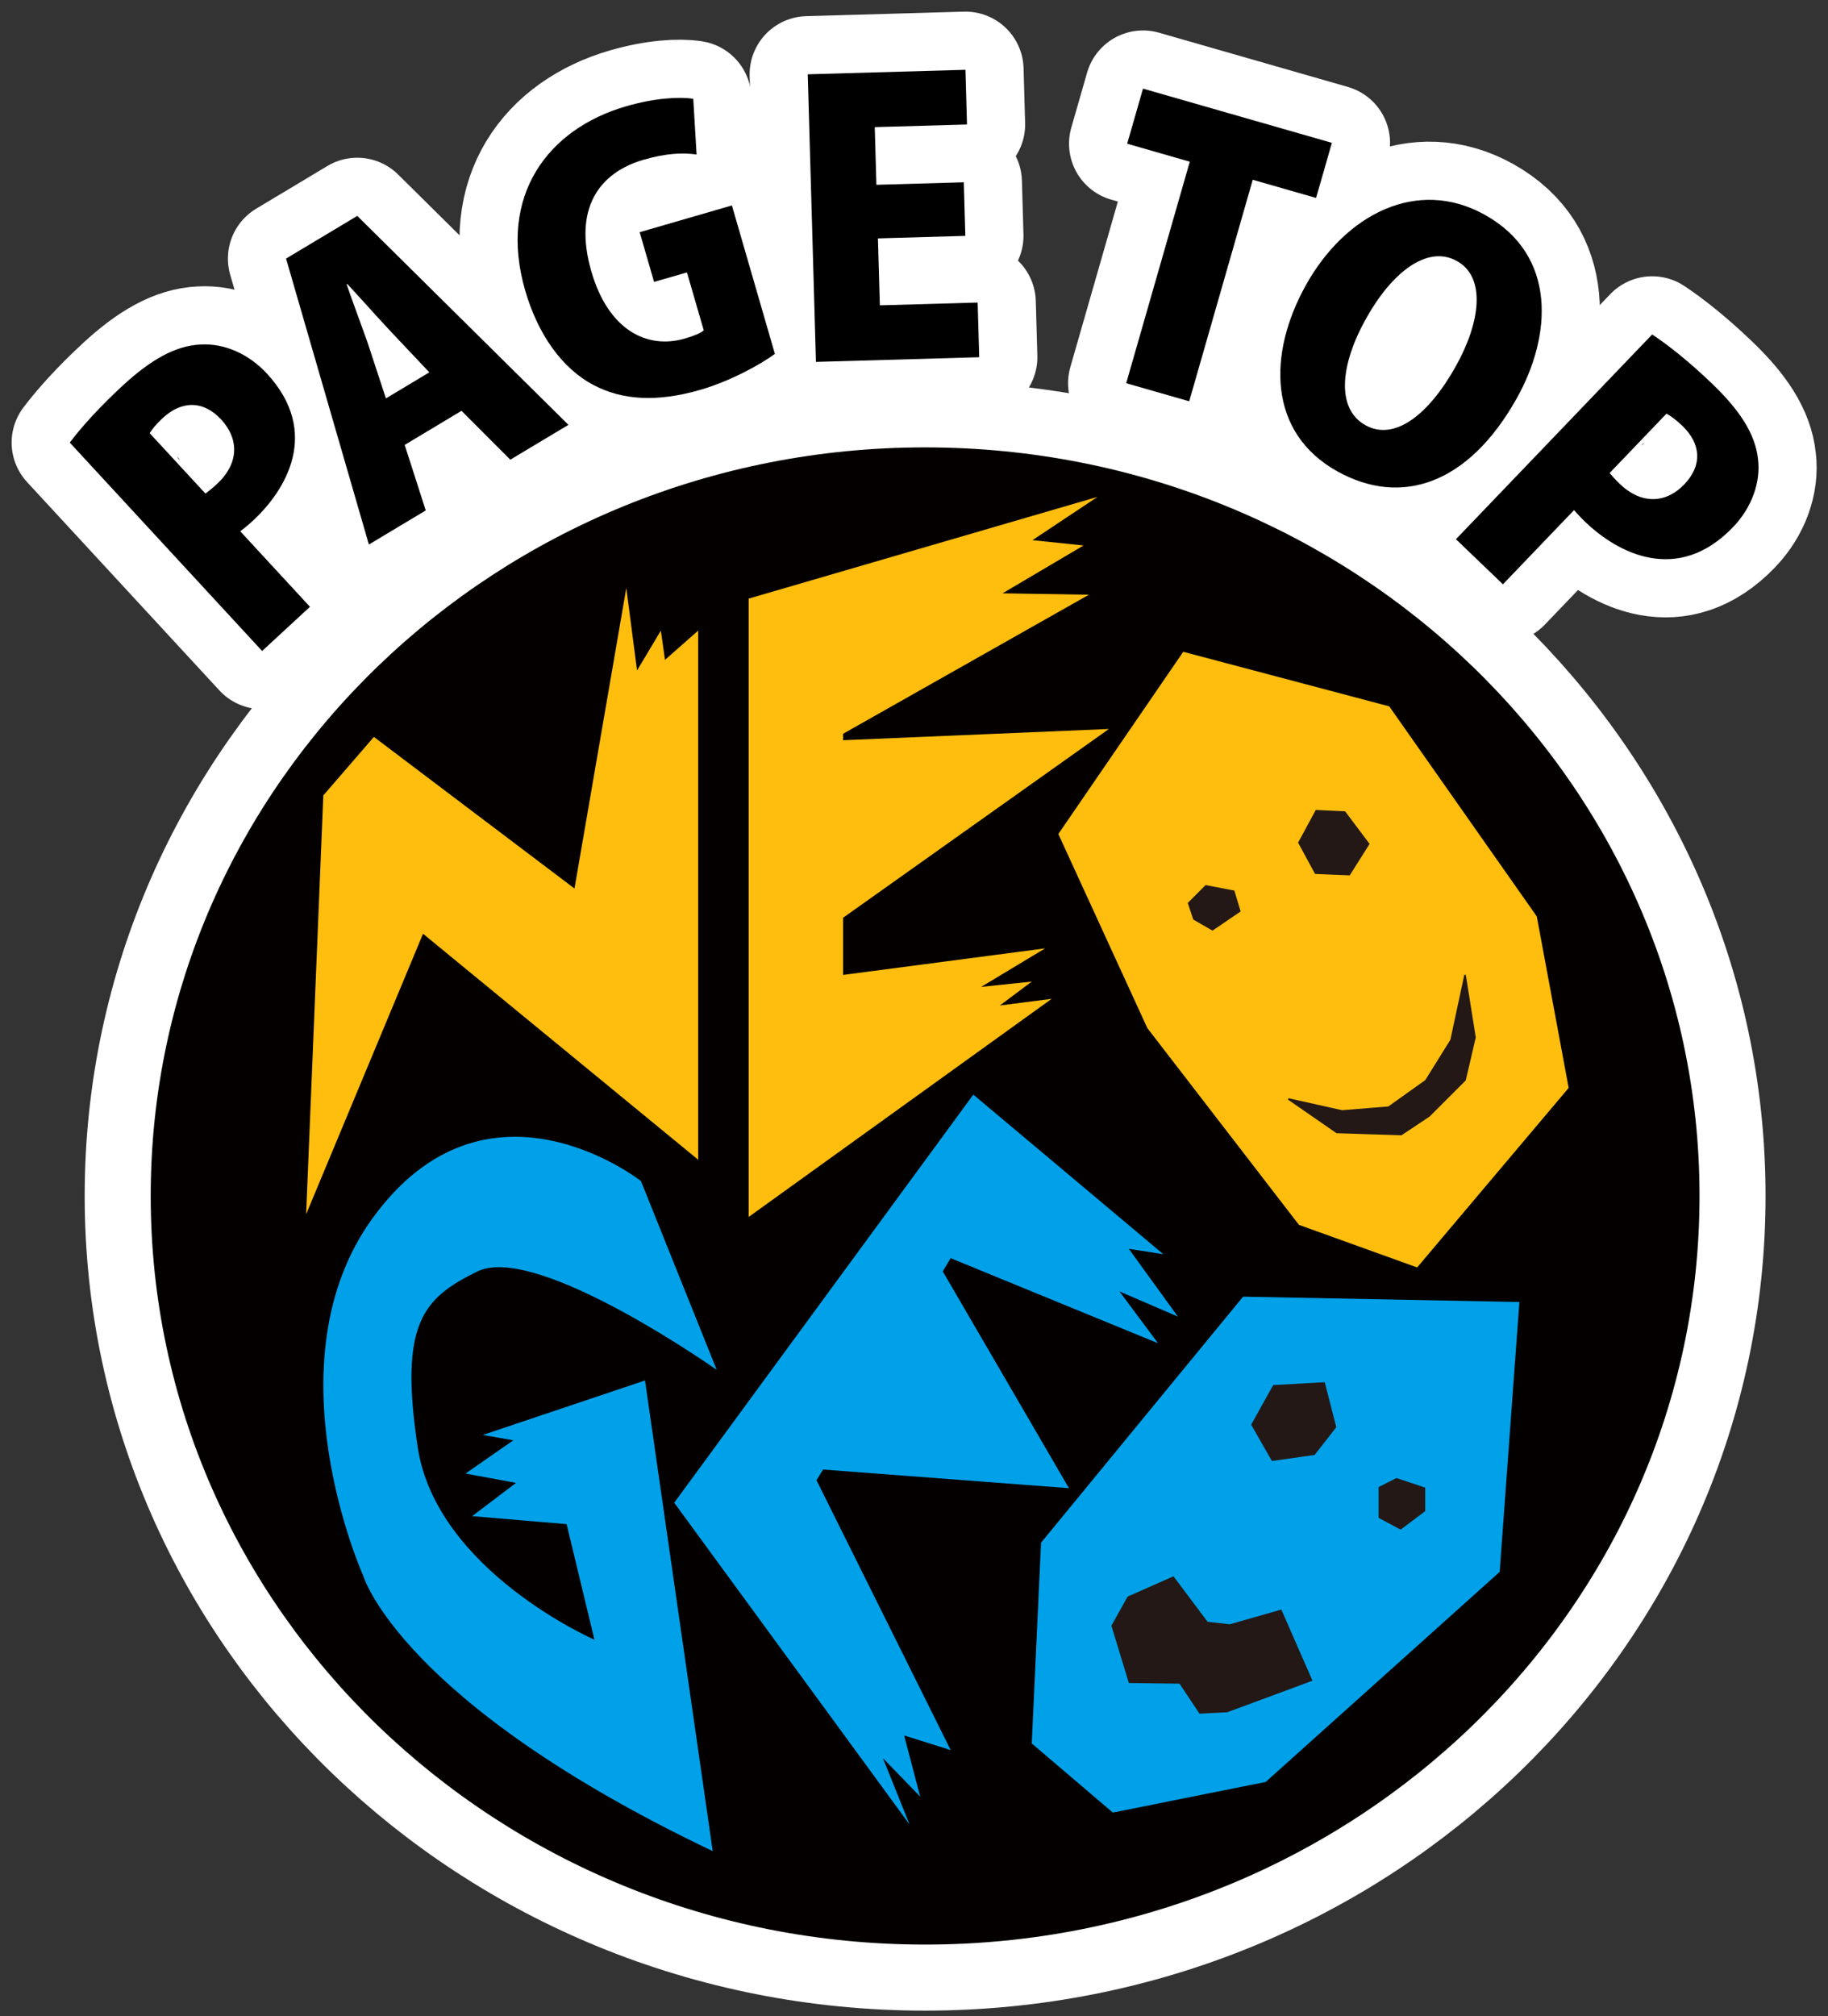 <?xml version="1.0" encoding="utf-8"?>
<!-- Generator: Adobe Illustrator 16.2.1, SVG Export Plug-In . SVG Version: 6.00 Build 0)  -->
<!DOCTYPE svg PUBLIC "-//W3C//DTD SVG 1.1//EN" "http://www.w3.org/Graphics/SVG/1.1/DTD/svg11.dtd">
<svg version="1.1" id="レイヤー_1" xmlns="http://www.w3.org/2000/svg" xmlns:xlink="http://www.w3.org/1999/xlink" x="0px"
	 y="0px" width="78.601px" height="86.663px" viewBox="0 0 78.601 86.663" enable-background="new 0 0 78.601 86.663"
	 xml:space="preserve">
<rect x="0" y="0" width="78.601" height="86.663" fill="#333333" stroke="none"/>
<g>
	<g>
		<g>
			<g>
				<path stroke="#FFFFFF" stroke-width="5" stroke-linecap="round" stroke-linejoin="round" d="M3,19.023
					c0.49-0.648,1.237-1.49,2.271-2.445c1.199-1.106,2.266-1.723,3.354-1.77c1.01-0.061,2.068,0.4,2.849,1.246
					c2.334,2.528,0.819,5.015-0.603,6.33c-0.2,0.184-0.387,0.335-0.539,0.453l2.996,3.244l-2.057,1.899L3,19.023z M8.834,21.215
					c0.141-0.107,0.281-0.215,0.492-0.41c0.964-0.891,0.949-1.943,0.19-2.768c-0.771-0.834-1.7-0.826-2.523-0.066
					c-0.282,0.262-0.473,0.504-0.558,0.646L8.834,21.215z"/>
				<path stroke="#FFFFFF" stroke-width="5" stroke-linecap="round" stroke-linejoin="round" d="M24.441,18.26l-2.498,1.498
					l-2.099-2.101l-2.443,1.466l0.905,2.816l-2.444,1.465l-3.562-12.289l3.061-1.836L24.441,18.26z M18.46,16.004l-1.742-1.846
					c-0.515-0.551-1.262-1.391-1.786-1.953l-0.027,0.017c0.25,0.728,0.656,1.81,0.895,2.487l0.794,2.415L18.46,16.004z"/>
			</g>
			<path stroke="#FFFFFF" stroke-width="5" stroke-linecap="round" stroke-linejoin="round" d="M33.319,15.21
				c-0.632,0.466-1.926,1.174-3.202,1.544c-1.875,0.544-3.37,0.443-4.591-0.203c-1.374-0.719-2.404-2.202-2.943-4.062
				c-1.188-4.104,1-6.955,4.336-7.92c1.246-0.361,2.296-0.416,2.89-0.322l0.143,2.393c-0.59-0.08-1.284-0.062-2.283,0.227
				c-1.906,0.554-3.026,2.094-2.242,4.799c0.73,2.521,2.389,3.357,4.018,2.886c0.385-0.111,0.683-0.231,0.815-0.354l-0.722-2.489
				l-1.414,0.408L27.505,9.98l3.966-1.15L33.319,15.21z"/>
			<path stroke="#FFFFFF" stroke-width="5" stroke-linecap="round" stroke-linejoin="round" d="M42.105,15.354l-7.02,0.201
				L34.732,3.194L41.513,3l0.066,2.351l-3.966,0.113l0.071,2.479l3.758-0.108l0.066,2.303l-3.758,0.108l0.082,2.878l4.206-0.12
				L42.105,15.354z"/>
		</g>
		<g>
			<path stroke="#FFFFFF" stroke-width="5" stroke-linecap="round" stroke-linejoin="round" d="M56.589,8.508l-2.723-0.781
				l-2.732,9.521l-2.709-0.777l2.734-9.521l-2.692-0.773l0.68-2.368l8.122,2.331L56.589,8.508z"/>
			<path stroke="#FFFFFF" stroke-width="5" stroke-linecap="round" stroke-linejoin="round" d="M65.23,17.098
				c-2.098,3.758-5.012,4.678-7.735,3.157c-2.977-1.661-2.994-5.043-1.341-8.005c1.7-3.045,4.788-4.638,7.694-3.016
				C66.991,10.989,66.696,14.472,65.23,17.098z M58.763,13.651c-1.168,2.06-1.297,3.931-0.053,4.624
				c1.242,0.694,2.712-0.428,3.89-2.537c1.053-1.885,1.306-3.814,0.048-4.517C61.335,10.488,59.8,11.794,58.763,13.651z"/>
			<path stroke="#FFFFFF" stroke-width="5" stroke-linecap="round" stroke-linejoin="round" d="M71.041,14.375
				c0.677,0.45,1.563,1.144,2.579,2.119c1.179,1.13,1.857,2.156,1.971,3.24c0.123,1.004-0.273,2.088-1.07,2.919
				c-2.381,2.483-4.956,1.124-6.354-0.217c-0.196-0.188-0.358-0.366-0.486-0.511l-3.057,3.189l-2.021-1.938L71.041,14.375z
				 M69.21,20.332c0.115,0.133,0.231,0.268,0.438,0.467c0.947,0.907,1.999,0.829,2.773,0.021c0.786-0.821,0.721-1.748-0.087-2.522
				c-0.277-0.266-0.53-0.441-0.679-0.518L69.21,20.332z"/>
		</g>
	</g>
	<g>
		<g>
			<g>
				<path d="M3,19.023c0.49-0.648,1.237-1.49,2.271-2.445c1.199-1.106,2.266-1.723,3.354-1.77c1.01-0.061,2.068,0.4,2.849,1.246
					c2.334,2.528,0.819,5.015-0.603,6.33c-0.2,0.184-0.387,0.335-0.539,0.453l2.996,3.244l-2.057,1.899L3,19.023z M8.834,21.215
					c0.141-0.107,0.281-0.215,0.492-0.41c0.964-0.891,0.949-1.943,0.19-2.768c-0.771-0.834-1.7-0.826-2.523-0.066
					c-0.282,0.262-0.473,0.504-0.558,0.646L8.834,21.215z"/>
				<path d="M24.441,18.26l-2.498,1.498l-2.099-2.101l-2.443,1.466l0.905,2.816l-2.444,1.465l-3.562-12.289l3.061-1.836
					L24.441,18.26z M18.46,16.004l-1.742-1.846c-0.515-0.551-1.262-1.391-1.786-1.953l-0.027,0.017
					c0.25,0.728,0.656,1.81,0.895,2.487l0.794,2.415L18.46,16.004z"/>
			</g>
			<path d="M33.319,15.21c-0.632,0.466-1.926,1.174-3.202,1.544c-1.875,0.544-3.37,0.443-4.591-0.203
				c-1.374-0.719-2.404-2.202-2.943-4.062c-1.188-4.104,1-6.955,4.336-7.92c1.246-0.361,2.296-0.416,2.89-0.322l0.143,2.393
				c-0.59-0.08-1.284-0.062-2.283,0.227c-1.906,0.554-3.026,2.094-2.242,4.799c0.73,2.521,2.389,3.357,4.018,2.886
				c0.385-0.111,0.683-0.231,0.815-0.354l-0.722-2.489l-1.414,0.408L27.505,9.98l3.966-1.15L33.319,15.21z"/>
			<path d="M42.105,15.354l-7.02,0.201L34.732,3.194L41.513,3l0.066,2.351l-3.966,0.113l0.071,2.479l3.758-0.108l0.066,2.303
				l-3.758,0.108l0.082,2.878l4.206-0.12L42.105,15.354z"/>
		</g>
		<g>
			<path d="M56.589,8.508l-2.723-0.781l-2.732,9.521l-2.709-0.777l2.734-9.521l-2.692-0.773l0.68-2.368l8.122,2.331L56.589,8.508z"
				/>
			<path d="M65.23,17.098c-2.098,3.758-5.012,4.678-7.735,3.157c-2.977-1.661-2.994-5.043-1.341-8.005
				c1.7-3.045,4.788-4.638,7.694-3.016C66.991,10.989,66.696,14.472,65.23,17.098z M58.763,13.651
				c-1.168,2.06-1.297,3.931-0.053,4.624c1.242,0.694,2.712-0.428,3.89-2.537c1.053-1.885,1.306-3.814,0.048-4.517
				C61.335,10.488,59.8,11.794,58.763,13.651z"/>
			<path d="M71.041,14.375c0.677,0.45,1.563,1.144,2.579,2.119c1.179,1.13,1.857,2.156,1.971,3.24
				c0.123,1.004-0.273,2.088-1.07,2.919c-2.381,2.483-4.956,1.124-6.354-0.217c-0.196-0.188-0.358-0.366-0.486-0.511l-3.057,3.189
				l-2.021-1.938L71.041,14.375z M69.21,20.332c0.115,0.133,0.231,0.268,0.438,0.467c0.947,0.907,1.999,0.829,2.773,0.021
				c0.786-0.821,0.721-1.748-0.087-2.522c-0.277-0.266-0.53-0.441-0.679-0.518L69.21,20.332z"/>
		</g>
	</g>
	<g>
		<path fill="#040000" d="M73.077,51.402c0,17.773-14.908,32.178-33.299,32.178C21.387,83.58,6.48,69.175,6.48,51.402
			c0-17.767,14.907-32.173,33.298-32.173C58.169,19.229,73.077,33.635,73.077,51.402"/>
		<path fill="none" stroke="#FFFFFF" stroke-width="5.678" d="M73.077,51.402c0,17.773-14.908,32.178-33.299,32.178
			C21.387,83.58,6.48,69.175,6.48,51.402c0-17.767,14.907-32.173,33.298-32.173C58.169,19.229,73.077,33.635,73.077,51.402z"/>
		<path fill="#040000" d="M73.077,51.402c0,17.773-14.908,32.178-33.299,32.178C21.387,83.58,6.48,69.175,6.48,51.402
			c0-17.767,14.907-32.173,33.298-32.173C58.169,19.229,73.077,33.635,73.077,51.402"/>
		<polygon fill="#FFBE0E" points="26.93,25.272 24.702,38.189 16.077,31.673 13.902,34.188 13.163,52.191 18.19,40.133 
			30.021,49.847 30.021,27.104 28.594,28.361 28.416,27.104 27.392,28.817 		"/>
		<polygon fill="#FFBE0E" points="47.192,21.356 32.191,25.729 32.191,52.306 45.22,42.931 42.991,43.217 44.364,42.19 
			42.19,42.417 44.938,40.762 36.251,41.903 36.251,39.446 47.681,31.332 36.251,31.815 36.251,31.539 46.821,25.562 43.108,25.502 
			46.591,23.445 44.394,23.217 		"/>
		<polygon fill="#FFBE0E" points="50.878,28.015 59.735,30.36 66.079,39.389 67.45,46.759 60.935,54.476 55.853,52.646 
			49.333,44.187 45.507,35.847 		"/>
		<path fill="#00A1E9" d="M27.56,50.763c0,0-6.612-5.203-11.541,1.598c-4.514,6.227-0.399,15.373-0.399,15.373
			s1.599,5.428,15.026,11.83l-2.912-20.23l-6.973,2.342l1.312,0.229l-2.056,1.43l2.172,0.4l-1.886,1.43l4.06,0.344l1.198,4.969
			c0,0-6.8-2.969-7.602-8.283c-0.799-5.316,0.229-6.404,2.573-7.549c2.342-1.141,9.144,3.434,10.286,4.232L27.56,50.763z"/>
		<polygon fill="#00A1E9" points="41.851,47.048 28.99,64.589 39.11,78.419 37.963,75.566 39.566,77.22 38.876,74.591 40.878,75.22 
			35.107,63.621 35.392,63.162 45.964,63.964 40.536,54.644 40.878,54.078 49.794,57.734 48.136,55.507 50.647,56.589 
			48.536,53.675 50.022,53.908 		"/>
		<polygon fill="#00A1E9" points="65.331,55.962 53.45,55.732 44.763,66.306 44.364,74.935 47.849,77.906 54.421,76.591 
			64.483,67.562 		"/>
		<polygon fill="#231815" points="51.851,38.076 51.108,38.818 51.335,39.502 52.134,39.961 53.308,39.162 53.05,38.306 		"/>
		<polygon fill="none" stroke="#231815" stroke-width="0.065" points="51.851,38.076 51.108,38.818 51.335,39.502 52.134,39.961 
			53.308,39.162 53.05,38.306 		"/>
		<polygon fill="#231815" points="56.595,34.846 55.853,36.218 56.565,37.531 58.019,37.591 58.851,36.274 57.821,34.903 		"/>
		<polygon fill="none" stroke="#231815" stroke-width="0.065" points="56.595,34.846 55.853,36.218 56.565,37.531 58.019,37.591 
			58.851,36.274 57.821,34.903 		"/>
		<polygon fill="#231815" points="62.995,41.903 63.423,44.589 62.995,46.421 61.454,47.962 60.253,48.763 57.479,48.675 
			55.396,47.234 57.706,47.75 59.706,47.589 61.308,46.447 62.394,44.703 		"/>
		<polygon fill="none" stroke="#231815" stroke-width="0.065" points="62.995,41.903 63.423,44.589 62.995,46.421 61.454,47.962 
			60.253,48.763 57.479,48.675 55.396,47.234 57.706,47.75 59.706,47.589 61.308,46.447 62.394,44.703 		"/>
		<polygon fill="#231815" points="56.937,59.443 54.765,59.564 53.835,61.234 54.708,62.761 56.509,62.505 57.423,61.335 		"/>
		<polygon fill="none" stroke="#231815" stroke-width="0.065" points="56.937,59.443 54.765,59.564 53.835,61.234 54.708,62.761 
			56.509,62.505 57.423,61.335 		"/>
		<polygon fill="#231815" points="60.05,63.562 59.31,63.935 59.31,65.22 60.222,65.707 61.249,64.935 61.249,63.964 		"/>
		<polygon fill="none" stroke="#231815" stroke-width="0.065" points="60.05,63.562 59.31,63.935 59.31,65.22 60.222,65.707 
			61.249,64.935 61.249,63.964 		"/>
		<polygon fill="#231815" points="50.448,67.791 51.907,69.736 52.88,69.847 55.077,69.22 56.392,72.22 52.765,73.562 
			51.595,73.623 50.735,72.333 48.563,72.306 47.823,69.878 48.509,68.648 		"/>
		<polygon fill="none" stroke="#231815" stroke-width="0.065" points="50.448,67.791 51.907,69.736 52.88,69.847 55.077,69.22 
			56.392,72.22 52.765,73.562 51.595,73.623 50.735,72.333 48.563,72.306 47.823,69.878 48.509,68.648 		"/>
	</g>
</g>
</svg>
